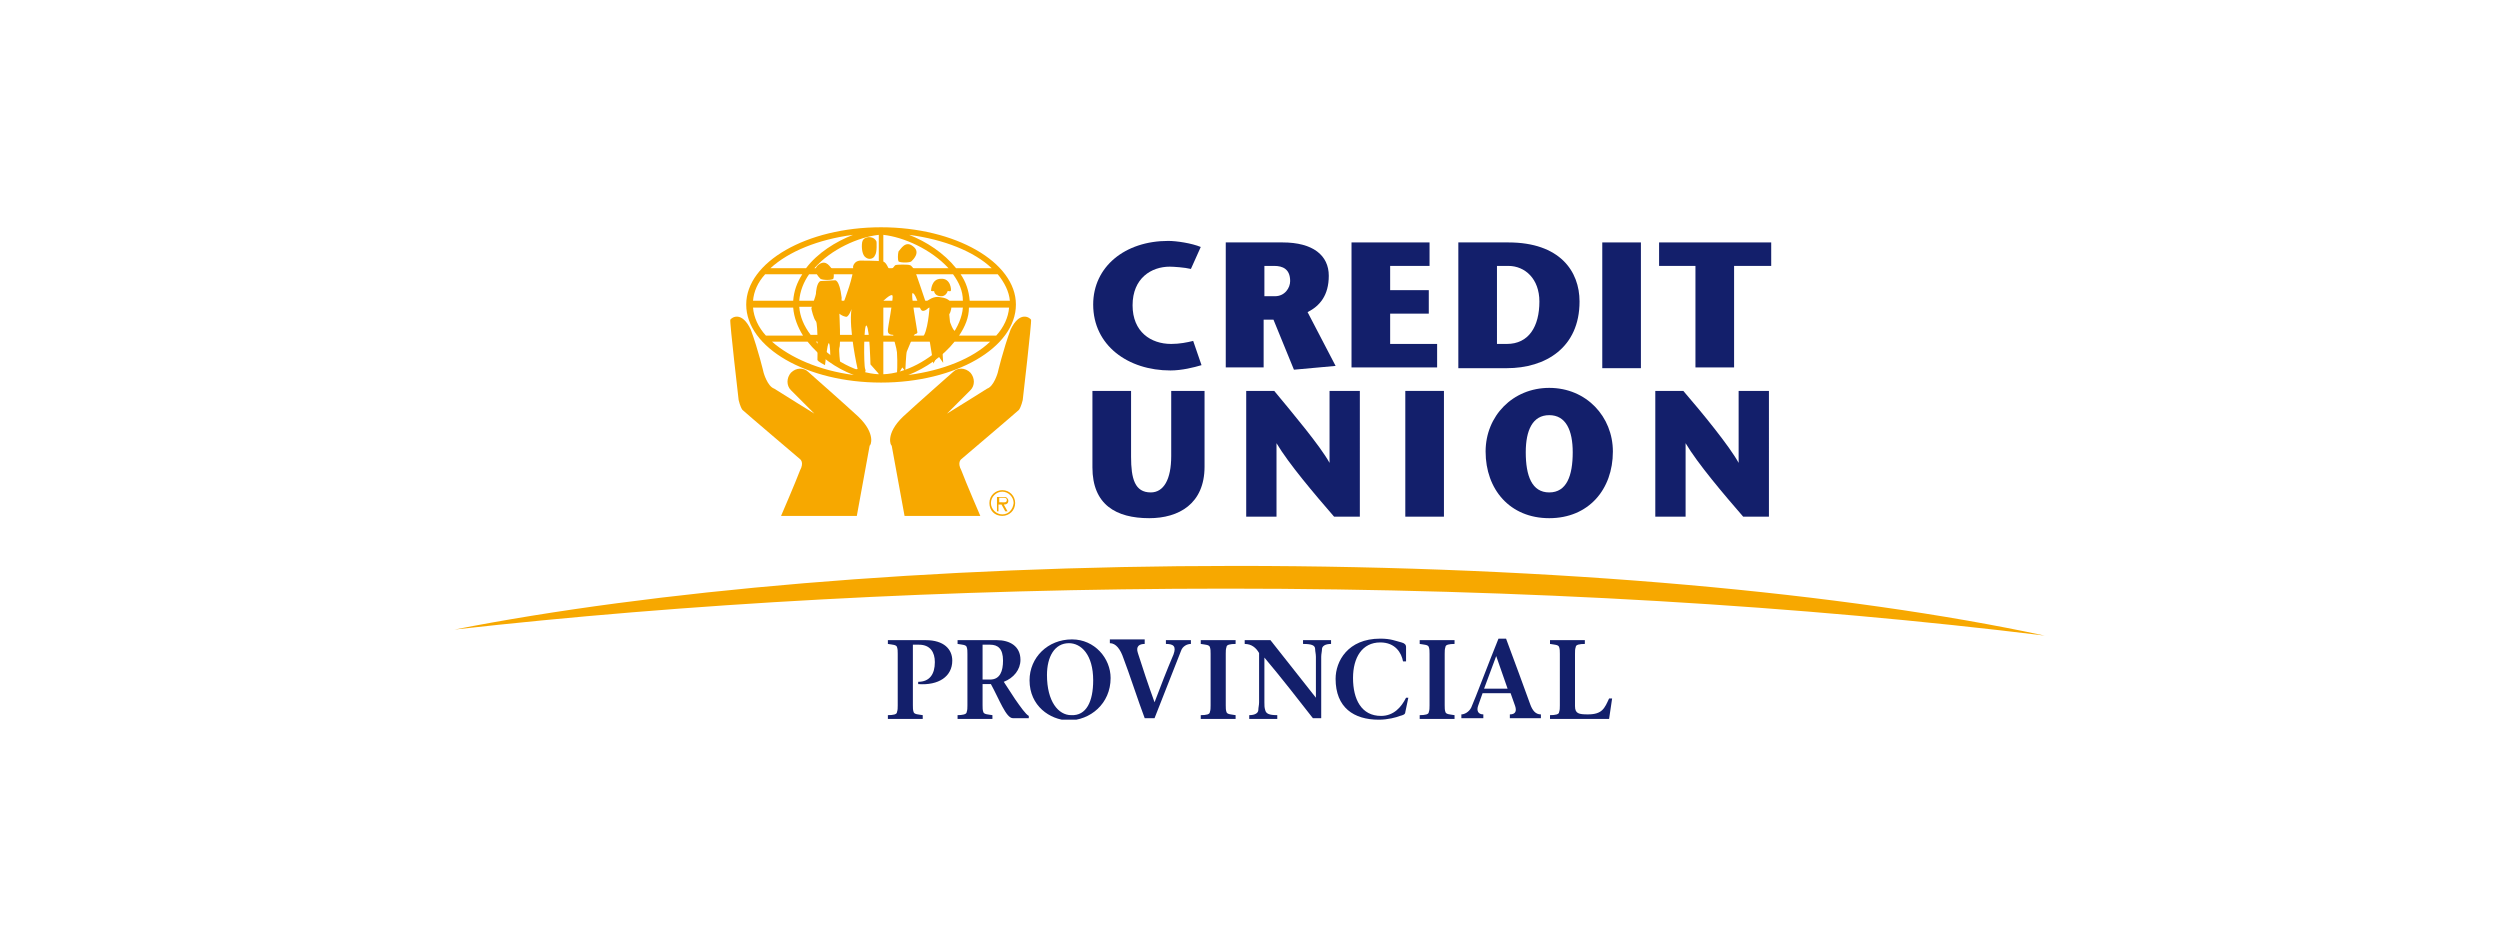 <?xml version="1.0" encoding="utf-8"?>
<!-- Generator: Adobe Illustrator 16.0.3, SVG Export Plug-In . SVG Version: 6.00 Build 0)  -->
<!DOCTYPE svg PUBLIC "-//W3C//DTD SVG 1.1//EN" "http://www.w3.org/Graphics/SVG/1.1/DTD/svg11.dtd">
<svg version="1.1" id="Layer_1" xmlns="http://www.w3.org/2000/svg" xmlns:xlink="http://www.w3.org/1999/xlink" x="0px" y="0px"
	 width="330px" height="125px" viewBox="0 0 330 125" style="enable-background:new 0 0 330 125;" xml:space="preserve">
<style type="text/css">
<![CDATA[
	.st0{clip-path:url(#SVGID_2_);fill-rule:evenodd;clip-rule:evenodd;fill:#131F6B;}
	.st1{clip-path:url(#SVGID_2_);fill:#131F6B;}
	.st2{clip-path:url(#SVGID_2_);fill:#F7A800;}
]]>
</style>
<g>
	<defs>
		<rect id="SVGID_1_" x="60" y="30" width="209.9" height="65"/>
	</defs>
	<clipPath id="SVGID_2_">
		<use xlink:href="#SVGID_1_"  style="overflow:visible;"/>
	</clipPath>
	<path class="st2" d="M161.9,77.7c39.4,0,76.3,2.3,108,6.2c-26.1-5.6-64.3-9.2-106.8-9.2C122.6,74.7,86,78,60,83.1
		C90.3,79.7,125,77.7,161.9,77.7"/>
	<path class="st2" d="M119.2,55c1.5-1.4,6.6-5.9,6.6-5.9c0.6-0.6,1.6-0.6,2.3,0.1c0.6,0.7,0.6,1.7,0,2.3l-3.1,3.1
		c0,0,4.7-2.9,5.3-3.3c0.9-0.3,1.4-2.1,1.4-2.1s0.7-3,1.7-5.7c1.2-2.5,2.5-1.6,2.7-1.3c0.1,0.3-1.1,10.6-1.1,10.6s-0.2,0.9-0.5,1.3
		c-0.3,0.3-7.6,6.5-7.6,6.5s-0.6,0.4,0,1.5c0.6,1.6,2.5,6,2.5,6h-10l-1.7-9.3C117.6,58.9,116.8,57.3,119.2,55"/>
	<path class="st2" d="M113.3,55c-1.5-1.4-6.6-5.9-6.6-5.9c-0.6-0.6-1.6-0.6-2.3,0.1c-0.6,0.7-0.6,1.7,0,2.3l3.1,3.1
		c0,0-4.7-2.9-5.3-3.3c-0.9-0.3-1.4-2.1-1.4-2.1s-0.7-3-1.7-5.7c-1.2-2.5-2.5-1.6-2.7-1.3c-0.1,0.3,1.1,10.6,1.1,10.6
		s0.2,0.9,0.5,1.3c0.3,0.3,7.6,6.5,7.6,6.5s0.6,0.4,0,1.5c-0.6,1.6-2.5,6-2.5,6h10l1.7-9.3C114.9,58.9,115.7,57.3,113.3,55"/>
	<path class="st2" d="M116.3,30c-9.8,0-17.8,4.6-17.8,10.2c0,5.7,8,10.3,17.8,10.3c9.8,0,17.8-4.6,17.8-10.3
		C134.1,34.6,126.1,30,116.3,30 M133.3,39.7h-5.3c-0.1-1.3-0.5-2.5-1.2-3.5h4.9C132.6,37.3,133.2,38.5,133.3,39.7 M116.6,31
		c2.7,0.3,6.3,1.9,8.6,4.4h-8.6V31z M116,35.4h-8.5c2.2-2.5,5.8-4.1,8.5-4.4V35.4z M116,36.2v3.5h-10.5c0.1-1.3,0.6-2.5,1.3-3.5H116
		z M116,40.5v3.7h-9c-0.9-1.2-1.4-2.4-1.5-3.7H116z M116,45.1v4.3c-2.8-0.1-6.2-1.9-8.3-4.3H116z M116.6,45.1h8.4
		c-2.2,2.4-5.5,4.2-8.4,4.3V45.1z M116.6,44.3v-3.7h10.5c-0.1,1.3-0.7,2.6-1.5,3.7H116.6z M116.6,39.7v-3.5h9.2
		c0.8,1.1,1.3,2.2,1.3,3.5H116.6z M130.9,35.4h-4.7c-1.6-2-3.9-3.5-6.2-4.4C124.6,31.6,128.6,33.2,130.9,35.4 M112.6,31
		c-2.3,0.9-4.7,2.4-6.2,4.4h-4.7C104.1,33.2,108,31.6,112.6,31 M101,36.2h4.9c-0.7,1.1-1.1,2.2-1.2,3.5h-5.3
		C99.5,38.5,100,37.3,101,36.2 M101.1,44.3c-1-1.1-1.6-2.4-1.7-3.7h5.3c0.1,1.3,0.6,2.6,1.3,3.7H101.1z M101.9,45.1h4.7
		c1.5,1.9,3.7,3.5,6.1,4.4C108.1,48.9,104.3,47.2,101.9,45.1 M119.9,49.5c2.3-0.9,4.6-2.5,6.1-4.4h4.7
		C128.4,47.3,124.5,48.9,119.9,49.5 M126.6,44.3c0.8-1.2,1.3-2.4,1.3-3.7h5.3c-0.1,1.3-0.7,2.6-1.7,3.7H126.6z"/>
	<path class="st2" d="M109.4,45.3c-0.2,0-0.5,2.9-0.5,2.9s-1-0.5-1-0.7c0-0.2,0.1-4.8-0.2-5.1c-0.3-0.3-0.6-1.6-0.6-1.7
		c0-0.1,0.6-1.7,0.6-1.9c0-0.2,0.1-1.5,0.6-1.7l1.9-0.1c0,0,0.6-0.2,0.9,2.3c-0.1,0.8,0.3,0.5,0.3,0.5s1.4-3.6,1.2-4.6
		c0.2-0.9,1.1-0.8,1.1-0.8s2.2,0,2.7,0.1c0.7,0,0.8,1.1,1.1,1.1c0.3,0,0.6-0.6,0.7-0.6c0.2-0.1,1.7-0.1,1.9,0c0.2,0,0.5,0.5,0.6,0.6
		c0.1,0.1,1.5,4.3,1.5,4.3s0.8-0.8,1.7-0.7c0.9,0.1,1.4,0.3,1.6,0.8c0.2,0.5,0,1.2-0.2,1.5l0.1,1c0,0,0.4,1.2,0.7,1.2
		c0.3,0-1.7,2.6-1.7,2.6l0.1,1.6l-0.7-1l-0.6,1.1l-0.5-3.1c0,0-1.5,0-1-0.3c0.8-0.6,1-4.1,1-4.1s-0.6,0.7-1,0.5
		c-0.4-0.2-0.7-2.1-1.2-2.3c-0.4-0.3,0.6,5,0.6,5.2c0,0-0.1,0.2-0.3,0.2c-0.2,0-1,2.1-1.1,2.3c-0.1,0.2-0.2,2.6-0.2,2.6l-0.4-0.5
		l-0.4,0.7l-0.3,0.2c0,0,0.1-1.4,0-2.9c-0.1-0.8-0.3-1.1-0.5-2.3c-0.6,0-0.7-0.3-0.7-0.5c-0.1-0.1,0.8-4.4,0.6-4.7
		c-0.2-0.3-1.4,0.9-1.4,0.9v9.9l-1.5-1.7c0,0-0.1-4.6-0.5-5.1c-0.4-0.5-0.4,5.2-0.2,5.7c0.2,0.4-0.2,0.6-0.3,0.7l-1.2-0.5l0.5-0.2
		c0,0-1.2-5.3-0.8-7.9c0,0-0.4,1.2-0.8,1c-0.5-0.1-0.8-0.4-0.8-0.4s0.2,4.1,0,4.5c-0.1,0.3,0.1,2,0.1,2l-1.3-0.8
		C109.6,47.2,109.6,45.3,109.4,45.3"/>
	<path class="st2" d="M110,36.8c-0.2,0.2-1.4,0.2-1.7,0c-0.2-0.2-1.2-1.2-0.2-1.9c1-0.7,1.5,0.4,1.8,0.7
		C110.1,35.9,110.1,36.6,110,36.8"/>
	<path class="st2" d="M118.6,34.5c0.2,0.2,1.5,0.2,1.7,0c0.2-0.2,1.3-1.2,0.2-2c-1-0.8-1.6,0.4-1.9,0.7
		C118.5,33.6,118.5,34.3,118.6,34.5"/>
	<path class="st2" d="M114.7,31.3c0,0-0.8,0-0.9,0.7c-0.1,0.7,0,1.7,0.5,2c0.4,0.3,1,0.2,1.2-0.3c0.3-0.4,0.2-1.8,0.2-1.8
		S115.5,31.3,114.7,31.3"/>
	<path class="st2" d="M122.9,38.4c0.3,0.1,0.4,0,0.4,0s0,0.6,0.8,0.7c0.8,0.1,1-0.7,1-0.7s0.3,0.1,0.4,0c0.1-0.1,0-1.7-1.3-1.6
		C122.9,36.8,122.9,38.4,122.9,38.4"/>
	<path class="st2" d="M132.3,67.9c-0.8,0-1.5-0.7-1.5-1.5c0-0.8,0.7-1.5,1.5-1.5c0.8,0,1.5,0.7,1.5,1.5
		C133.7,67.3,133.1,67.9,132.3,67.9 M132.3,68.1c0.9,0,1.7-0.7,1.7-1.7c0-0.9-0.7-1.7-1.7-1.7c-0.9,0-1.7,0.7-1.7,1.7
		C130.6,67.4,131.3,68.1,132.3,68.1 M132.5,66.6c0.3,0,0.6-0.1,0.6-0.5c0-0.2-0.1-0.3-0.2-0.4c-0.1-0.1-0.3-0.1-0.5-0.1h-0.8v1.9
		h0.2v-0.9h0.4l0.5,0.9h0.3L132.5,66.6z M131.9,66.4v-0.7h0.5c0.2,0,0.5,0,0.5,0.3c0,0.4-0.4,0.3-0.7,0.3H131.9z"/>
	<path class="st1" d="M144.2,51.6v10.1c0,4.9,3.1,6.7,7.5,6.7c3.9,0,7.3-1.9,7.3-6.8v-10h-4.4v8.6c0,3.1-1,4.8-2.7,4.8
		c-2.1,0-2.6-1.8-2.6-4.7v-8.7H144.2z"/>
	<path class="st1" d="M179.5,51.6h-4v9.5h0c-1.2-2.2-4.9-6.6-7.3-9.5h-3.7v16.6h4v-9.7h0c1.6,2.7,5,6.7,7.6,9.7h3.4V51.6z"/>
	<rect x="185.5" y="51.6" class="st1" width="5.1" height="16.6"/>
	<path class="st0" d="M204.5,68.4c5.2,0,8.4-3.8,8.4-8.8c0-4.6-3.5-8.4-8.4-8.4c-4.8,0-8.4,3.7-8.4,8.4
		C196.1,64.6,199.3,68.4,204.5,68.4 M204.5,65c-2.3,0-3.1-2.2-3.1-5.3c0-2.9,0.9-4.9,3.1-4.9c2.2,0,3.1,2,3.1,4.9
		C207.6,62.8,206.8,65,204.5,65"/>
	<path class="st1" d="M233.5,51.6h-4v9.5h0c-1.2-2.2-4.8-6.6-7.3-9.5h-3.7v16.6h4v-9.7h0c1.6,2.7,5,6.7,7.6,9.7h3.4V51.6z"/>
	<path class="st1" d="M157.5,45c-0.8,0.2-1.8,0.4-2.9,0.4c-2.7,0-5.1-1.6-5.1-5.1c0-3.6,2.5-5.1,4.9-5.1c0.5,0,2,0.1,2.8,0.3
		l1.3-2.9c-1.2-0.5-3.2-0.8-4.3-0.8c-5.7,0-9.9,3.4-9.9,8.4c0,5.4,4.6,8.7,10.2,8.7c1.5,0,3.1-0.4,4.1-0.7L157.5,45z"/>
	<path class="st0" d="M166.8,35.1h1.4c1.1,0,2.1,0.4,2.1,2c0,0.9-0.7,2-2,2h-1.4V35.1z M161.7,48.5h5.1v-6.3h1.3l2.7,6.6l5.5-0.5
		l-3.7-7.1c1.6-0.8,2.8-2.2,2.8-4.8c0-2.7-2.1-4.4-6.1-4.4h-7.5V48.5z"/>
	<polygon class="st1" points="188.7,32 178.4,32 178.4,48.5 189.7,48.5 189.7,45.4 183.5,45.4 183.5,41.4 188.6,41.4 188.6,38.3 
		183.5,38.3 183.5,35.1 188.7,35.1 	"/>
	<path class="st0" d="M192.5,32v16.6h6.4c5.1,0,9.6-2.7,9.6-8.8c0-4-2.6-7.8-9.4-7.8H192.5z M197.6,35.1h1.5c2.2,0,4.1,1.7,4.1,4.7
		c0,3.3-1.4,5.6-4.3,5.6h-1.3V35.1z"/>
	<rect x="211.5" y="32" class="st1" width="5.1" height="16.6"/>
	<polygon class="st1" points="228.9,48.5 228.9,35.1 233.8,35.1 233.8,32 219,32 219,35.1 223.8,35.1 223.8,48.5 	"/>
	<path class="st1" d="M120.5,93.1c0,0.4,0,0.6,0.1,0.9c0.1,0.3,0.6,0.3,1.2,0.4v0.5h-4.6v-0.5c0.7,0,1.2-0.1,1.2-0.4
		c0.1-0.3,0.1-0.5,0.1-0.9v-6.8c0-0.4,0-0.6-0.1-0.9c-0.1-0.3-0.6-0.3-1.2-0.4v-0.5h5c2.4,0,3.5,1.2,3.5,2.7c0,2.1-1.8,3.3-4.5,3.1
		V90c1.5,0,2.2-1,2.2-2.6c0-1.3-0.6-2.3-2.1-2.3h-0.8V93.1z"/>
	<path class="st1" d="M126.4,84.5h5.2c1.7,0,3.1,0.8,3.1,2.6c0,1.3-0.9,2.4-2.2,2.9l1.5,2.3c0.7,1,1.4,2,1.8,2.2v0.3h-2.1
		c-0.9,0-1.8-2.5-2.9-4.5h-1.1v2.8c0,0.4,0,0.6,0.1,0.9c0.1,0.3,0.6,0.3,1.2,0.4v0.5h-4.6v-0.5c0.6,0,1.2-0.1,1.2-0.4
		c0.1-0.3,0.1-0.5,0.1-0.9v-6.8c0-0.4,0-0.6-0.1-0.9c-0.1-0.3-0.6-0.3-1.2-0.4V84.5z M129.7,89.7h1c1.3,0,1.7-1.1,1.7-2.5
		c0-1.6-0.7-2.1-1.7-2.1h-1V89.7z"/>
	<path class="st1" d="M135.9,89.8c0-3,2.4-5.4,5.6-5.4c3,0,5.1,2.5,5.1,5.1c0,3.4-2.7,5.6-5.6,5.6C138.6,95,135.9,93.2,135.9,89.8
		 M144.3,89.8c0-3.4-1.6-4.9-3.2-4.9c-1.9,0-2.9,1.8-2.9,4.2c0,3.5,1.5,5.3,3.2,5.3C143.4,94.5,144.3,92.6,144.3,89.8"/>
	<path class="st1" d="M151.1,85c-0.7,0-1.2,0.3-0.9,1.2c0.6,1.9,1.4,4.3,2.2,6.5c0.8-2.1,1.6-4.2,2.5-6.3c0.4-1.1,0-1.4-1-1.4v-0.5
		h3.3V85c-0.5,0-1.1,0.3-1.3,0.9c-1.2,3-2.3,5.9-3.5,8.9h-1.3c-0.8-2.1-2.1-6.1-2.8-7.9c-0.4-1.2-1-2-1.8-2v-0.5h4.6V85z"/>
	<path class="st1" d="M161.8,93.1c0,0.4,0,0.6,0.1,0.9c0.1,0.3,0.6,0.3,1.2,0.4v0.5h-4.6v-0.5c0.7,0,1.2-0.1,1.2-0.4
		c0.1-0.3,0.1-0.5,0.1-0.9v-6.8c0-0.4,0-0.6-0.1-0.9c-0.1-0.3-0.6-0.3-1.2-0.4v-0.5h4.6V85c-0.7,0-1.2,0.1-1.2,0.4
		c-0.1,0.3-0.1,0.5-0.1,0.9V93.1z"/>
	<path class="st1" d="M173.3,94.8c-1.8-2.3-4.2-5.4-6.4-8h0v5.9c0,0.4,0,0.7,0.1,1c0.1,0.5,0.5,0.7,1.6,0.7v0.5h-3.7v-0.5
		c0.8,0,1.2-0.3,1.2-0.7c0-0.3,0.1-0.6,0.1-1v-6.5c-0.4-0.7-1-1.2-1.9-1.2v-0.5h3.4c1.8,2.3,4.1,5.2,6,7.6h0v-5.4
		c0-0.4-0.1-0.7-0.1-1c0-0.5-0.4-0.7-1.6-0.7v-0.5h3.7V85c-0.8,0-1.2,0.3-1.2,0.7c0,0.3-0.1,0.6-0.1,1v8.1H173.3z"/>
	<path class="st1" d="M185.9,92.1l-0.4,1.9c0,0.3-0.3,0.4-0.7,0.5c-0.5,0.2-1.6,0.5-2.8,0.5c-3.3,0-5.7-1.6-5.7-5.4
		c0-2.3,1.6-5.3,5.9-5.3c1.4,0,2,0.3,2.8,0.5c0.4,0.1,0.6,0.3,0.6,0.6v1.9h-0.4c-0.2-1.1-1-2.5-3-2.5c-2.4,0-3.6,2-3.6,4.7
		c0,2.8,1.1,5,3.7,5c1.7,0,2.7-1.2,3.3-2.4H185.9z"/>
	<path class="st1" d="M190.7,93.1c0,0.4,0,0.6,0.1,0.9c0.1,0.3,0.6,0.3,1.2,0.4v0.5h-4.6v-0.5c0.7,0,1.2-0.1,1.2-0.4
		c0.1-0.3,0.1-0.5,0.1-0.9v-6.8c0-0.4,0-0.6-0.1-0.9c-0.1-0.3-0.6-0.3-1.2-0.4v-0.5h4.6V85c-0.7,0-1.2,0.1-1.2,0.4
		c-0.1,0.3-0.1,0.5-0.1,0.9V93.1z"/>
	<path class="st1" d="M195.7,91.5l-0.6,1.7c-0.2,0.6,0,1.1,0.7,1.1v0.5h-2.9v-0.5c0.4,0,1-0.3,1.3-0.9c0.5-1.1,2.3-5.9,3.6-9.1h1
		c0.9,2.4,2.7,7.3,3.2,8.7c0.3,0.8,0.7,1.3,1.4,1.3v0.5h-4.1v-0.5c0.8,0,0.9-0.5,0.7-1.1l-0.6-1.7H195.7z M199,90.9l-1.5-4.3h0
		l-1.6,4.3H199z"/>
	<path class="st1" d="M204.6,94.4c0.7,0,1.2-0.1,1.2-0.4c0.1-0.3,0.1-0.5,0.1-0.9v-6.8c0-0.4,0-0.6-0.1-0.9
		c-0.1-0.3-0.6-0.3-1.2-0.4v-0.5h4.6V85c-0.7,0-1.2,0.1-1.2,0.4c-0.1,0.3-0.1,0.5-0.1,0.9v6.9c0,1,0.5,1.1,1.7,1.1
		c1.9,0,2.2-0.8,2.8-2.1h0.4l-0.4,2.7h-7.8V94.4z"/>
</g>
</svg>
